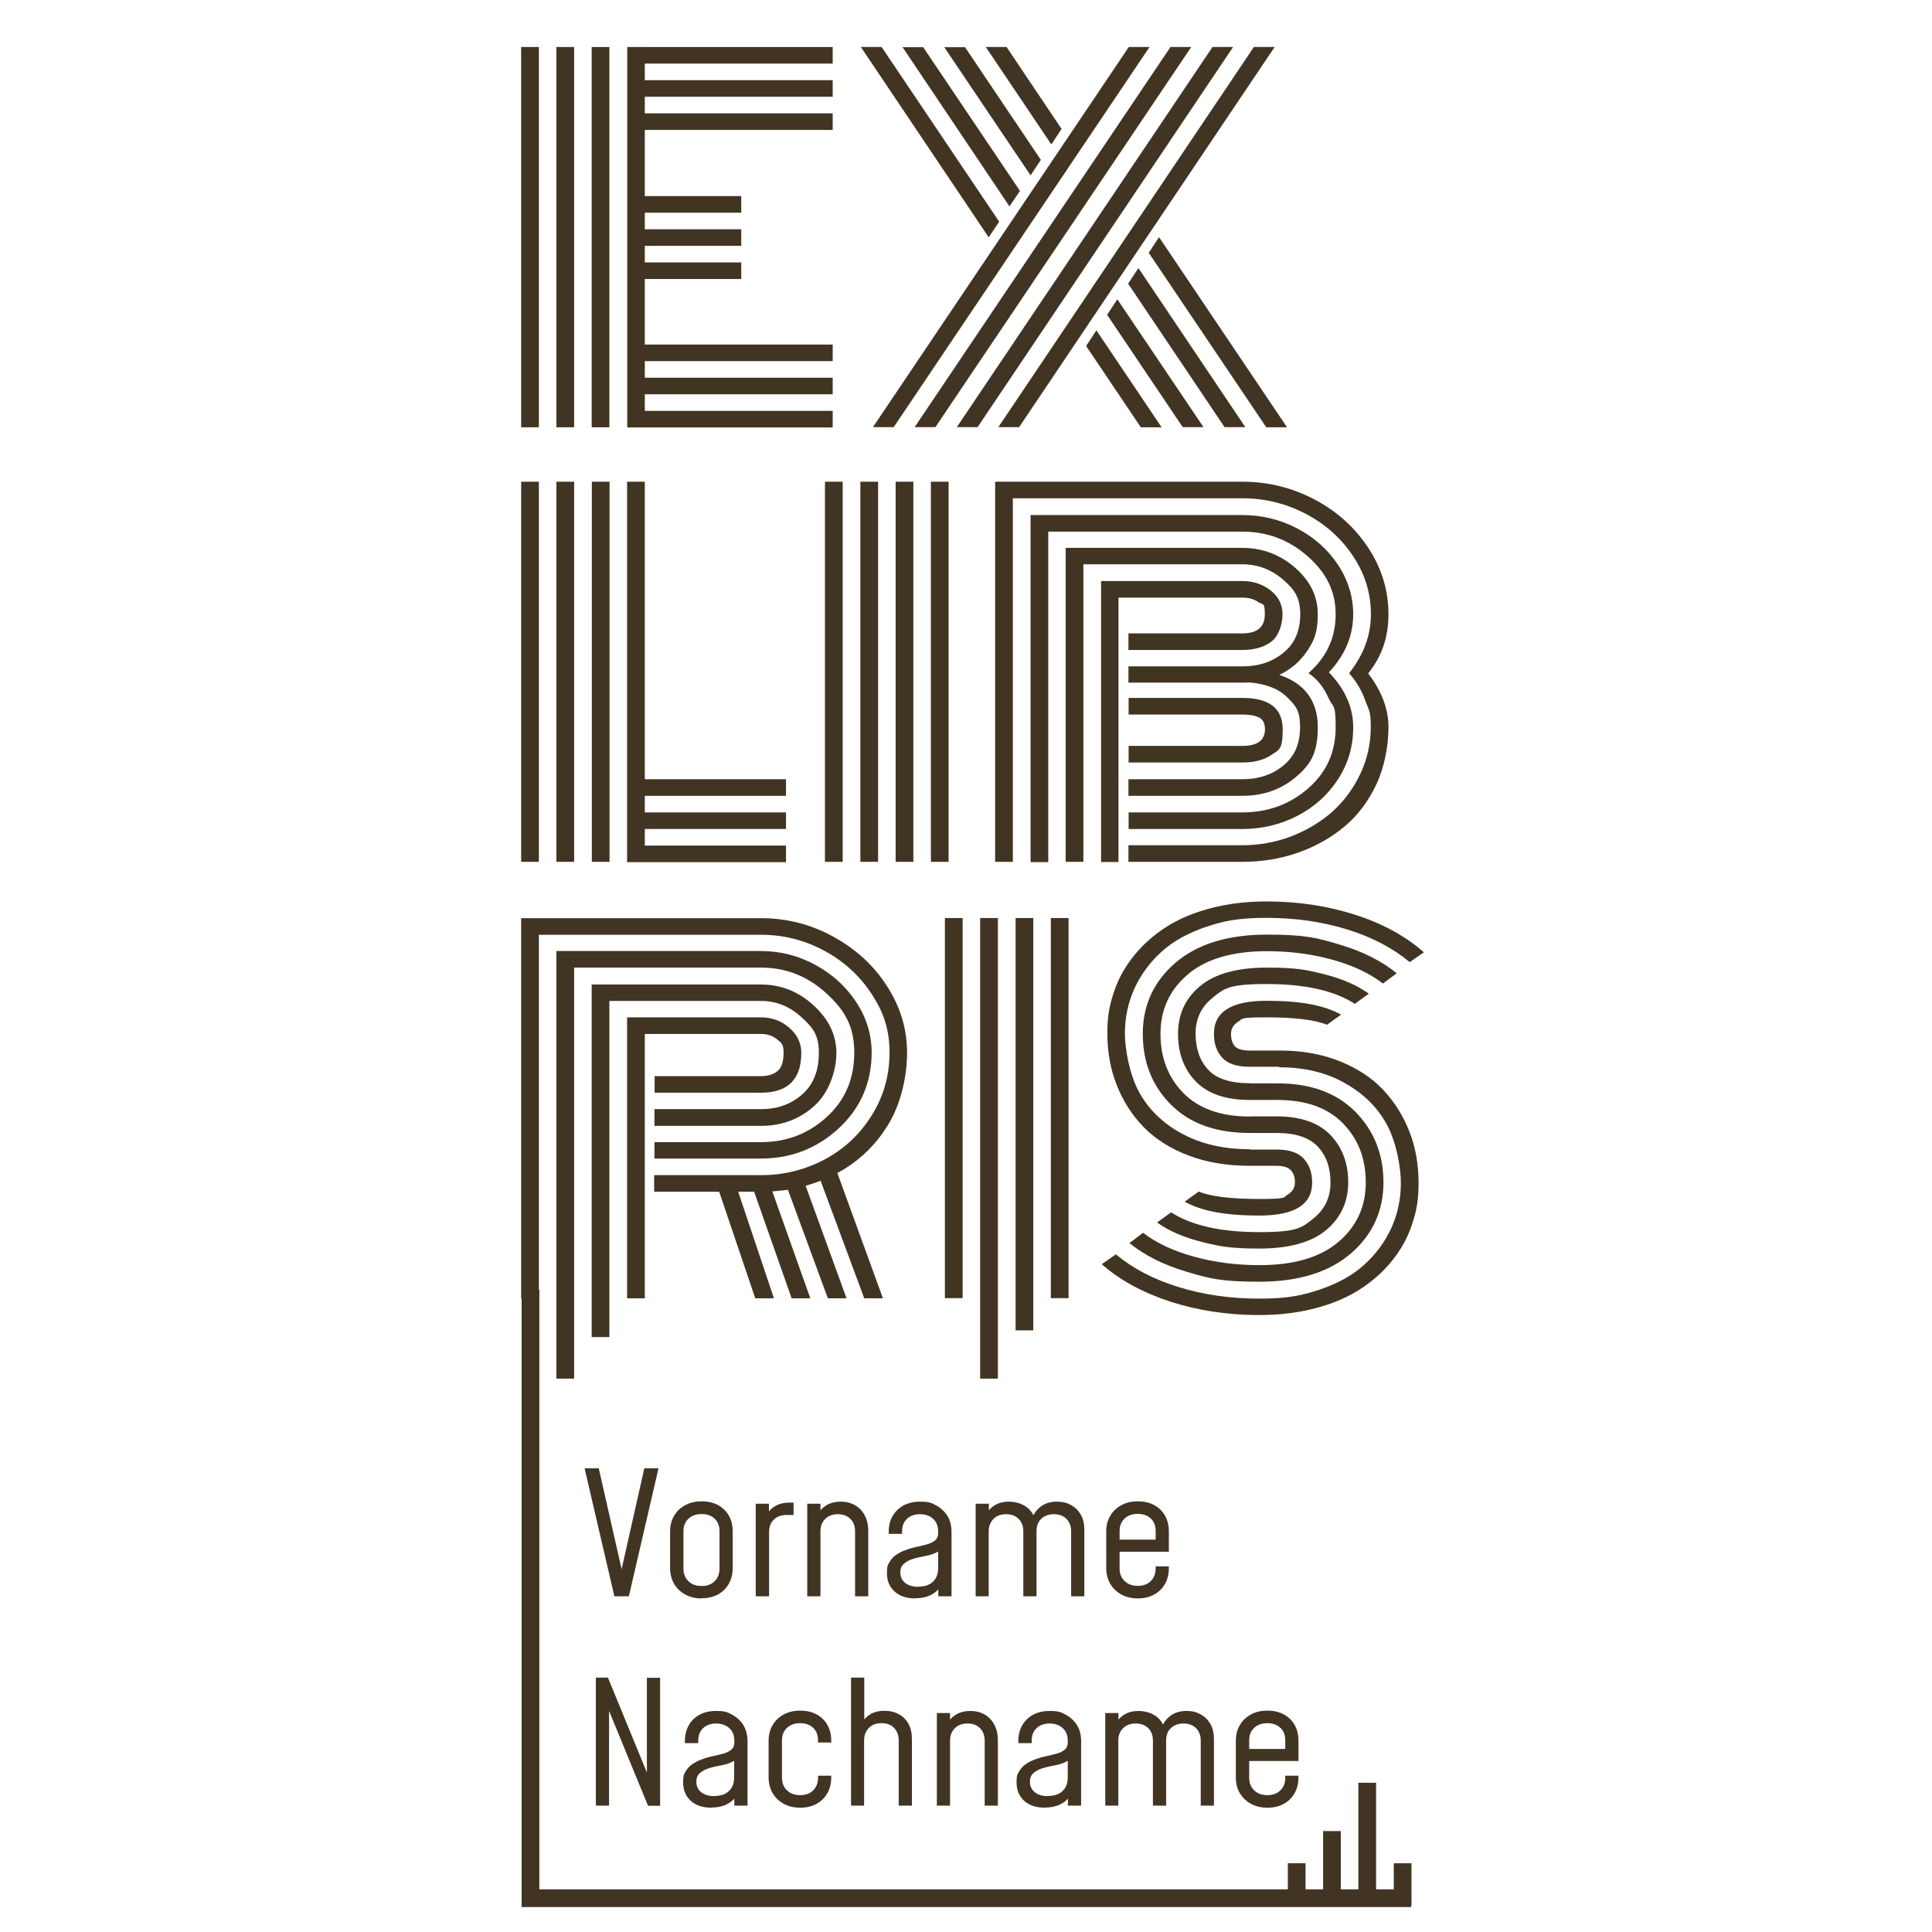 <svg width="1200" height="1200" viewBox="0 0 1200 1200" fill="none" xmlns="http://www.w3.org/2000/svg">
<path d="M334.7 265.4H323.7V29.2H334.7V265.3V265.4ZM356.6 265.4H345.6V29.2H356.6V265.3V265.4ZM378.5 265.4H367.5V29.2H378.5V265.3V265.4ZM400.5 214H517.2V224.3H400.5V234.6H517.2V244.9H400.5V255.2H517.2V265.5H389.6V29.2H517.2V39.5H400.5V49.8H517.2V60.1H400.5V70.4H517.2V80.7H400.5V121.8H460.4V132.1H400.5V142.4H460.4V152.7H400.5V163H460.4V173.3H400.5V214.4V214Z" fill="#423422"/>
<path d="M620.6 137.7L614.1 147.4L534.7 29.2H547.6L620.6 137.7ZM701.1 29.2H714L555.1 265.3H542.2L701.1 29.2ZM633.5 118.6L627 128.2L560.6 29.3H573.4L633.6 118.7L633.5 118.6ZM727 29.2H739.9L581 265.3H568.1L727 29.2ZM646.5 99.3L640.1 108.9L586.5 29.3H599.4L646.5 99.3ZM753.1 29.2H765.9L607.2 265.3H594.3L753.1 29.2ZM659.4 80L653 89.7L612.3 29.2H625.2L659.3 80H659.4ZM778.8 29.2H791.7L633 265.3H620.1L778.8 29.2ZM674.6 214.9L681 205.2L721.5 265.4H708.6L674.6 214.9ZM687.6 195.6L694 185.9L747.5 265.3H734.6L687.7 195.6H687.6ZM700.7 176.2L707.1 166.5L773.5 265.3H760.6L700.7 176.2ZM713.5 157L719.9 147.3L799.4 265.4H786.5L713.5 157Z" fill="#423422"/>
<path d="M323.7 299.2H334.7V535.3H323.7V299.2ZM345.6 299.2H356.6V535.3H345.6V299.2ZM367.6 299.2H378.6V535.3H367.6V299.2ZM389.5 299.2H400.5V484H488.2V494.3H400.5V504.6H488.2V514.9H400.5V525.2H488.2V535.5H389.5V299.4V299.2Z" fill="#423422"/>
<path d="M512.4 299.2H523.4V535.3H512.4V299.2ZM534.4 299.2H545.4V535.3H534.4V299.2ZM556.3 299.2H567.3V535.3H556.3V299.2ZM578.2 299.2H589.2V535.3H578.2V299.2Z" fill="#423422"/>
<path d="M837.9 418.2C846.9 406.9 851.5 394.7 851.5 381.6C851.5 368.5 847.9 356.8 840.6 345.7C833.3 334.6 823.6 325.8 811.3 319.3C799 312.8 785.8 309.5 771.7 309.5H629.1V535.3H618.1V299.2H771.6C787.6 299.2 802.6 302.9 816.6 310.3C830.6 317.7 841.7 327.8 850 340.5C858.3 353.2 862.4 366.9 862.4 381.5C862.4 396.1 858.2 407.7 849.8 418.3C858.2 429.2 862.4 440.4 862.4 451.7C862.4 463 860 476.1 855.1 486.7C850.2 497.3 843.7 506.1 835.4 513.1C827.1 520.1 817.5 525.6 806.5 529.5C795.5 533.4 783.9 535.3 771.6 535.3H700.9V525H771.6C782.3 525 792.5 523.1 802.2 519.4C811.9 515.6 820.4 510.5 827.6 504.1C834.8 497.6 840.6 489.8 844.9 480.7C849.2 471.6 851.4 461.9 851.4 451.6C851.4 441.3 850.3 441.5 848 435.1C845.7 428.7 842.3 423 837.9 418.1V418.2ZM840.5 381.5C840.5 394.8 835.5 406.8 825.4 417.6C835.5 428.1 840.5 439.4 840.5 451.7C840.5 464 837.3 474.4 831 484.1C824.7 493.8 816.2 501.4 805.7 506.8C795.2 512.2 783.8 514.9 771.7 514.9H701V504.6H771.7C787.5 504.6 801.1 499.6 812.5 489.7C823.9 479.8 829.6 467.1 829.6 451.7C829.6 436.3 828.1 440.1 825.1 433.4C822.1 426.7 818 421.6 812.7 418.1C824 408.2 829.6 396 829.6 381.6C829.6 367.2 823.8 355.7 812.2 345.5C800.6 335.3 787.1 330.2 771.7 330.2H651.1V535.5H640.1V319.9H771.7C783.8 319.9 795.1 322.7 805.7 328.2C816.3 333.8 824.8 341.3 831.1 350.9C837.4 360.5 840.5 370.7 840.5 381.6V381.5ZM701 413.9H771.7C781.8 413.9 790.3 411.1 797.2 405.4C804.2 399.7 807.6 391.8 807.6 381.5C807.6 371.2 804 366 796.7 359.8C789.4 353.6 781.1 350.5 771.6 350.5H672.9V535.3H661.9V340.3H771.6C784.1 340.3 795 344.4 804.4 352.6C813.8 360.8 818.5 370.4 818.5 381.5C818.5 392.6 816.3 397.7 812 404.2C807.7 410.7 801.9 415.7 794.6 419.2C810.5 424.5 818.5 435.4 818.5 451.7C818.5 468 813.9 475 804.8 482.7C795.7 490.4 784.6 494.3 771.6 494.3H700.9V484H771.6C781.7 484 790.2 481.2 797.1 475.5C804.1 469.8 807.5 461.9 807.5 451.6C807.5 441.3 804.9 438.5 799.6 433.2C794.3 427.9 786.6 424.8 776.3 423.9C775.3 423.9 773.7 424 771.6 424H700.9V413.7L701 413.9ZM694.9 535.4H683.9V360.9H771.6C778.5 360.9 784.4 362.9 789.3 366.8C794.2 370.7 796.6 375.7 796.6 381.6C796.6 387.5 794.3 395 789.7 398.5C785.1 402 779.1 403.7 771.6 403.7H700.9V393.4H771.6C780.9 393.4 785.6 389.5 785.6 381.6C785.6 373.7 784.3 375.8 781.6 374C779 372.1 775.6 371.2 771.5 371.2H694.7V535.4H694.9ZM785.7 453.1C785.7 449.4 784.5 446.9 782.1 445.7C779.7 444.5 776.2 443.8 771.7 443.8H701V433.5H771.7C788.4 433.5 796.7 440 796.7 453C796.7 466 794.4 465.6 789.8 468.8C785.2 472 779.2 473.6 771.7 473.6H701V463.3H771.7C781 463.3 785.7 459.8 785.7 452.9V453.1Z" fill="#423422"/>
<path d="M406.6 729.9H472.7C486.9 729.9 500.1 726.6 512.3 720.1C524.5 713.6 534.2 704.4 541.5 692.7C548.8 681 552.5 668 552.5 653.8C552.5 639.6 548.9 628.9 541.6 617.7C534.3 606.4 524.6 597.4 512.3 590.7C500 584 486.8 580.6 472.7 580.6H334.7V806.4H323.7V570.3H472.7C488.6 570.3 503.6 574.1 517.6 581.8C531.6 589.5 542.8 599.7 551 612.6C559.3 625.5 563.4 639.2 563.4 653.9C563.4 668.6 559.5 685.7 551.7 698.5C543.9 711.3 533.4 721.4 520.1 728.6L548.4 806.4H536.8L509.7 733.4C505.6 734.9 502.5 736 500.4 736.5L525.8 806.4H514.2L489.4 739C488.5 739.2 485.2 739.5 479.7 740L503.3 806.4H491.7L468.4 740.2H458.5L480.7 806.4H469.1L446.7 740.2H406.3V729.9H406.6ZM406.6 709.4H472.7C488.5 709.4 502.1 704.2 513.5 693.8C524.9 683.4 530.6 670.1 530.6 653.8C530.6 637.5 524.8 627.5 513.2 616.9C501.6 606.3 488.1 601 472.8 601H356.6V856.3H345.6V590.7H472.6C484.7 590.7 496 593.6 506.6 599.4C517.2 605.2 525.7 613 532 622.7C538.3 632.4 541.4 642.8 541.4 653.7C541.4 672.4 534.6 688.1 521.1 700.7C507.5 713.3 491.4 719.6 472.6 719.6H406.5V709.3L406.6 709.4ZM406.6 688.9H472.7C482.8 688.9 491.3 685.9 498.2 679.8C505.2 673.7 508.6 665.1 508.6 653.9C508.6 642.7 504.9 638.2 497.6 631.6C490.3 625 482 621.7 472.6 621.7H378.5V830.5H367.5V611.5H472.6C485 611.5 495.9 615.8 505.3 624.4C514.7 633 519.5 642.9 519.5 654C519.5 665.1 514.9 678.7 505.8 686.9C496.7 695.1 485.6 699.3 472.6 699.3H406.5V689L406.6 688.9ZM400.5 806.4H389.5V631.9H472.7C479.5 631.9 485.4 634.1 490.3 638.4C495.2 642.7 497.7 647.9 497.7 653.9C497.7 670.4 489.4 678.7 472.7 678.7H406.6V668.4H472.7C477.1 668.4 480.5 667.3 483 665.2C485.5 663.1 486.7 659.3 486.7 653.9C486.7 648.5 485.4 647.8 482.7 645.6C480 643.4 476.7 642.2 472.7 642.2H400.5V806.4Z" fill="#423422"/>
<path d="M586.9 570.2H597.9V806.3H586.9V570.2ZM608.8 570.2H619.8V856.3H608.8V570.2ZM630.8 570.2H641.8V826.3H630.8V570.2ZM652.7 570.2H663.7V806.3H652.7V570.2Z" fill="#423422"/>
<path d="M876.7 1183.4H865.7V1157.3H876.7V1183.4ZM854.7 1183.4H843.7V1107.3H854.7V1183.4ZM832.8 1183.4H821.8V1137.3H832.8V1183.4ZM810.9 1183.4H799.9V1157.3H810.9V1183.4Z" fill="#423422"/>
<path d="M794.5 662.6H776.1C768.3 662.6 762.6 660.7 759.2 657C755.7 653.2 754 648.3 754 642.1C754 628.4 764.9 621.6 786.7 621.6C808.5 621.6 822.6 624.5 833 630.2L824.2 636.5C817.1 633.5 804.6 631.9 786.7 631.9C768.8 631.9 772.1 632.8 769.1 634.6C766.1 636.4 764.6 638.9 764.6 642.2C764.6 645.5 765.4 648 767 649.8C768.6 651.6 771.6 652.5 776 652.5H794.9C808.6 652.5 821 654.7 832 659.1C843 663.5 852.1 669.4 859.2 677C866.3 684.6 871.7 693.3 875.5 703.1C879.3 712.9 881.1 723.5 881.1 734.7C881.1 745.9 879.7 752.5 877 760.6C874.3 768.8 870.1 776.3 864.6 783.1C859.1 789.9 852.4 795.9 844.6 800.9C836.8 805.9 827.6 809.8 816.9 812.6C806.2 815.4 794.6 816.8 782.1 816.8C762.5 816.8 744.1 814 727 808.5C709.9 802.9 695.6 795.2 684.3 785.2L693.1 779.1C703.5 787.8 716.4 794.6 732 799.4C747.6 804.2 764.3 806.6 782 806.6C799.7 806.6 808.5 804.7 819.7 801C830.9 797.2 840.2 792.1 847.4 785.5C854.7 778.9 860.2 771.3 864.2 762.7C868.1 754.1 870.1 744.7 870.1 734.8C870.1 724.9 867.3 709.6 861.6 698.9C855.9 688.2 847.3 679.5 835.6 672.9C824 666.2 810.2 662.9 794.4 662.9L794.5 662.6ZM776.1 714H792.9C800.7 714 806.4 715.9 809.8 719.7C813.3 723.5 815 728.4 815 734.5C815 748.2 804.1 755 782.3 755C760.5 755 746.2 752.1 735.8 746.4L744.6 740.1C751.7 743.1 764.2 744.7 782.2 744.7C800.2 744.7 796.8 743.8 799.8 742C802.8 740.2 804.3 737.7 804.3 734.4C804.3 731.1 803.5 728.8 801.8 726.9C800.1 725 797.1 724.1 792.6 724.1H776.2C762.2 724.1 749.5 722 738.2 717.7C726.9 713.4 717.6 707.5 710.3 700C703 692.5 697.5 683.8 693.6 673.9C689.7 664 687.8 653.4 687.8 642C687.8 630.6 689.2 624.2 691.9 616.1C694.6 607.9 698.8 600.4 704.3 593.6C709.8 586.8 716.5 580.8 724.3 575.8C732.1 570.8 741.3 566.9 752 564.1C762.7 561.3 774.3 559.9 786.8 559.9C806.4 559.9 824.7 562.7 841.8 568.2C858.9 573.7 873.1 581.5 884.4 591.5L875.6 597.6C865.2 588.9 852.3 582.1 836.8 577.3C821.3 572.5 804.6 570.1 786.8 570.1C769 570.1 760.3 572 749.1 575.7C737.9 579.5 728.6 584.6 721.4 591.2C714.1 597.8 708.6 605.4 704.6 614C700.7 622.7 698.7 632 698.7 641.9C698.7 651.8 701.6 667.4 707.4 678.1C713.2 688.8 722 697.5 733.9 704C745.8 710.5 759.8 713.8 776.1 713.8V714ZM776.1 672.9H793.5C814.1 672.9 830.2 678.8 841.9 690.6C853.5 702.4 859.3 717 859.3 734.5C859.3 752 852.5 767 839 778.6C825.5 790.2 806.6 796.1 782.2 796.1C757.8 796.1 750.8 794 736.7 789.8C722.6 785.6 710.9 779.7 701.5 772.1L710 765.7C718.3 772.1 728.8 777 741.5 780.5C754.1 784 767.7 785.8 782.2 785.8C803.6 785.8 820 781 831.3 771.4C842.6 761.8 848.3 749.5 848.3 734.5C848.3 719.5 843.6 707.4 834.1 697.7C824.6 688 811 683.2 793.4 683.2H776.2C761.4 683.2 750.3 679.4 742.8 671.8C735.4 664.2 731.7 654.3 731.7 642.1C731.7 629.9 736.3 620 745.5 612.4C754.7 604.8 768.5 601 786.9 601C805.3 601 811.8 602.4 822.8 605.2C833.9 608 843 612 850.2 617.2L841.5 623.5C828.8 615.3 810.6 611.2 786.8 611.2C763 611.2 760.3 614 753.2 619.7C746.1 625.4 742.6 632.8 742.6 642C742.6 651.2 745.2 658.8 750.4 664.4C755.6 670 764.2 672.8 776.1 672.8V672.9ZM776.1 693.4H792.9C807.7 693.4 818.8 697.2 826.3 704.9C833.7 712.6 837.4 722.4 837.4 734.4C837.4 746.4 832.8 756.5 823.6 764.1C814.4 771.7 800.6 775.5 782.2 775.5C763.8 775.5 757.3 774.1 746.2 771.3C735.1 768.5 725.9 764.5 718.7 759.3L727.4 753C740.1 761.2 758.4 765.3 782.2 765.3C806 765.3 808.7 762.5 815.8 756.8C822.9 751.1 826.4 743.7 826.4 734.5C826.4 725.3 823.8 717.8 818.5 712.2C813.2 706.5 804.6 703.7 792.8 703.7H776.2C755.4 703.7 739.1 697.9 727.4 686.2C715.7 674.6 709.8 659.8 709.8 642.1C709.8 624.4 716.6 609.6 730.1 598C743.6 586.4 762.5 580.5 786.9 580.5C811.3 580.5 818.3 582.6 832.4 586.8C846.5 591 858.2 596.9 867.5 604.5L859 610.9C850.7 604.5 840.2 599.6 827.6 596.1C815 592.6 801.5 590.8 786.9 590.8C765.5 590.8 749.1 595.6 737.8 605.2C726.5 614.8 720.8 627.1 720.8 642.1C720.8 657.1 725.6 669.3 735.1 679C744.6 688.6 758.4 693.5 776.2 693.5L776.1 693.4Z" fill="#423422"/>
<path d="M876.5 1179H329.5V801" stroke="#423422" stroke-width="11" stroke-miterlimit="10"/>
<path d="M381.6 991.5L363.1 912H371.9L386.9 978.2H385.3L400.2 912H409L390.6 991.5H381.5H381.6Z" fill="#423422"/>
<path d="M435.8 992.8C431.9 992.8 428.6 992 425.6 990.4C422.7 988.8 420.4 986.6 418.7 983.8C417.1 981 416.2 977.7 416.2 974V951.3C416.2 947.6 417 944.3 418.7 941.5C420.3 938.7 422.6 936.5 425.6 934.9C428.5 933.3 431.9 932.5 435.8 932.5C441.6 932.5 446.2 934.2 449.8 937.6C453.3 941 455.1 945.6 455.1 951.2V973.9C455.1 979.5 453.3 984 449.8 987.5C446.3 990.9 441.6 992.7 435.8 992.7V992.8ZM435.8 985.1C439.2 985.1 441.9 984.1 443.9 982.1C445.9 980.1 446.9 977.5 446.9 974.3V951C446.9 947.8 445.9 945.2 443.9 943.3C441.9 941.4 439.2 940.4 435.8 940.4C432.4 940.4 429.6 941.4 427.6 943.3C425.6 945.2 424.5 947.8 424.5 951V974.3C424.5 977.5 425.5 980.1 427.6 982.1C429.6 984.1 432.4 985.1 435.8 985.1Z" fill="#423422"/>
<path d="M469.4 991.5V934H477.6V942.3L476.2 940.7C477.6 938.3 479.5 936.5 481.9 935.2C484.3 933.9 487 933.3 490.2 933.3H492.9V941H488.5C485.3 941 482.6 941.9 480.7 943.8C478.7 945.7 477.7 948.2 477.7 951.5V991.5H469.5H469.4Z" fill="#423422"/>
<path d="M501.4 991.5V934H509.6V941.7L508.2 940.1C509.6 937.7 511.5 935.9 513.9 934.6C516.3 933.3 519.1 932.7 522.2 932.7C527.3 932.7 531.5 934.4 534.6 937.7C537.7 941 539.3 945.5 539.3 951.1V991.5H531.1V951.1C531.1 947.9 530.1 945.3 528.2 943.4C526.3 941.5 523.7 940.5 520.4 940.5C517.1 940.5 514.5 941.5 512.6 943.4C510.6 945.3 509.6 947.9 509.6 951.1V991.5H501.4Z" fill="#423422"/>
<path d="M568.6 992.8C563 992.8 558.6 991.3 555.5 988.4C552.4 985.5 550.9 981.7 550.9 977.2C550.9 972.7 551.4 972.1 552.5 970.2C553.6 968.3 555 966.8 556.7 965.7C558.4 964.5 560.2 963.6 562.2 962.9C564.5 962 566.9 961.3 569.3 960.8C571.7 960.3 573.9 959.7 575.9 959.2C577.9 958.6 579.6 957.8 580.8 956.8C582 955.8 582.7 954.3 582.7 952.5V951.1C582.7 947.9 581.7 945.3 579.6 943.4C577.6 941.5 574.8 940.5 571.4 940.5C568 940.5 565.3 941.5 563.3 943.4C561.3 945.3 560.3 947.9 560.3 951.1V952.7H552V951.4C552 945.8 553.8 941.3 557.4 937.8C561 934.4 565.6 932.7 571.4 932.7C577.2 932.7 578.6 933.5 581.6 935.1C584.5 936.7 586.8 938.9 588.5 941.6C590.2 944.3 591 947.7 591 951.4V991.5H582.8V983.5L584.2 985.2C582.8 987.6 580.7 989.4 578.1 990.7C575.5 992 572.4 992.7 568.7 992.7L568.6 992.8ZM570.4 985.5C574.3 985.5 577.3 984.5 579.4 982.5C581.6 980.5 582.7 977.6 582.7 973.8V963.7C580.4 965 577.9 965.9 575.1 966.4C572.3 966.9 569.6 967.5 567 968.3C564.7 969 562.9 970 561.4 971.3C559.9 972.6 559.2 974.4 559.2 976.8C559.2 979.2 560.2 981.5 562.1 983.1C564.1 984.7 566.8 985.6 570.4 985.6V985.5Z" fill="#423422"/>
<path d="M606 991.5V934H614.2V941.6L612.8 940C614.2 937.7 616.1 935.9 618.4 934.6C620.8 933.3 623.5 932.7 626.7 932.7C629.9 932.7 633.9 933.6 636.8 935.5C639.7 937.3 641.7 940 642.9 943.6L640.9 943.4C642.1 940.1 644 937.5 646.6 935.6C649.3 933.7 652.5 932.7 656.4 932.7C660.3 932.7 662.6 933.4 665.2 934.8C667.8 936.2 669.8 938.2 671.3 940.8C672.8 943.4 673.5 946.6 673.5 950.3V991.5H665.3V951.1C665.3 947.9 664.3 945.3 662.4 943.4C660.5 941.5 657.9 940.5 654.6 940.5C651.3 940.5 648.7 941.5 646.7 943.4C644.7 945.3 643.8 947.9 643.8 951.1V991.5H635.6V951.1C635.6 947.9 634.6 945.3 632.7 943.4C630.8 941.5 628.2 940.5 624.9 940.5C621.6 940.5 619 941.5 617.1 943.4C615.2 945.3 614.1 947.9 614.1 951.1V991.5H605.9H606Z" fill="#423422"/>
<path d="M706.7 992.8C702.8 992.8 699.5 992 696.5 990.4C693.6 988.8 691.3 986.6 689.6 983.8C688 981 687.1 977.7 687.1 974V951.3C687.1 947.6 687.9 944.3 689.6 941.5C691.2 938.7 693.5 936.5 696.5 934.9C699.4 933.3 702.8 932.5 706.7 932.5C712.5 932.5 717.1 934.2 720.7 937.6C724.2 941 726 945.6 726 951.2V963.8H693.8V956.3H717.8V950.9C717.8 947.7 716.8 945.1 714.8 943.2C712.8 941.3 710.1 940.3 706.7 940.3C703.3 940.3 700.5 941.3 698.5 943.2C696.5 945.1 695.4 947.7 695.4 950.9V974.2C695.4 977.4 696.4 980 698.5 982C700.5 984 703.3 985 706.7 985C710.1 985 712.8 984 714.8 982C716.8 980 717.8 977.4 717.8 974.2V972.9H726V974C726 979.6 724.2 984.1 720.7 987.6C717.2 991 712.5 992.8 706.7 992.8Z" fill="#423422"/>
<path d="M370.1 1121.5V1042H377.6L404.2 1106.8L401.8 1107.1V1042.1H410V1121.6H402.5L375.9 1056.8L378.3 1056.5V1121.5H370.1Z" fill="#423422"/>
<path d="M442 1122.8C436.4 1122.8 432 1121.3 428.9 1118.4C425.8 1115.5 424.3 1111.7 424.3 1107.2C424.3 1102.7 424.8 1102.1 425.9 1100.2C427 1098.3 428.4 1096.8 430.1 1095.7C431.8 1094.6 433.6 1093.6 435.6 1092.9C437.9 1092 440.3 1091.3 442.7 1090.8C445.1 1090.3 447.3 1089.7 449.3 1089.2C451.3 1088.6 453 1087.8 454.2 1086.8C455.4 1085.8 456.1 1084.3 456.1 1082.5V1081.1C456.1 1077.9 455.1 1075.3 453 1073.4C450.9 1071.5 448.2 1070.5 444.8 1070.5C441.4 1070.5 438.7 1071.5 436.7 1073.4C434.7 1075.3 433.7 1077.9 433.7 1081.1V1082.7H425.4V1081.4C425.4 1075.8 427.2 1071.3 430.7 1067.8C434.3 1064.4 438.9 1062.7 444.7 1062.7C450.5 1062.7 451.9 1063.5 454.9 1065.1C457.8 1066.7 460.1 1068.9 461.8 1071.6C463.4 1074.4 464.3 1077.7 464.3 1081.4V1121.5H456.1V1113.5L457.5 1115.2C456.1 1117.6 454 1119.4 451.4 1120.7C448.8 1122 445.7 1122.7 442 1122.7V1122.8ZM443.7 1115.5C447.6 1115.5 450.6 1114.5 452.7 1112.5C454.9 1110.5 456 1107.6 456 1103.8V1093.7C453.7 1095 451.2 1095.9 448.4 1096.4C445.6 1096.9 442.9 1097.5 440.3 1098.3C438 1099 436.2 1100 434.7 1101.3C433.2 1102.6 432.5 1104.4 432.5 1106.8C432.5 1109.2 433.5 1111.5 435.4 1113.1C437.4 1114.7 440.1 1115.6 443.7 1115.6V1115.5Z" fill="#423422"/>
<path d="M497 1122.8C493.1 1122.8 489.8 1122 486.8 1120.4C483.9 1118.8 481.6 1116.6 479.9 1113.8C478.3 1111 477.4 1107.7 477.4 1104V1081.3C477.4 1077.6 478.2 1074.3 479.9 1071.5C481.5 1068.7 483.8 1066.5 486.8 1064.9C489.7 1063.3 493.1 1062.5 497 1062.5C502.8 1062.5 507.4 1064.2 511 1067.6C514.5 1071 516.3 1075.6 516.3 1081.2V1082.3H508.1V1080.9C508.1 1077.7 507.1 1075.1 505.1 1073.2C503.1 1071.3 500.4 1070.3 497 1070.3C493.6 1070.3 490.8 1071.3 488.8 1073.2C486.8 1075.1 485.7 1077.7 485.7 1080.9V1104.2C485.7 1107.4 486.7 1110 488.8 1112C490.8 1114 493.6 1115 497 1115C500.4 1115 503.1 1114 505.1 1112C507.1 1110 508.1 1107.4 508.1 1104.2V1102.9H516.3V1104C516.3 1109.6 514.5 1114.1 511 1117.6C507.5 1121 502.8 1122.8 497 1122.8Z" fill="#423422"/>
<path d="M528.6 1121.5V1042H536.8V1071.6L535.4 1069.9C536.8 1067.6 538.7 1065.8 541 1064.5C543.4 1063.2 546.1 1062.6 549.4 1062.6C552.7 1062.6 555.6 1063.3 558.1 1064.6C560.7 1066 562.7 1067.9 564.2 1070.6C565.7 1073.2 566.4 1076.4 566.4 1080.2V1121.5H558.2V1081C558.2 1077.8 557.2 1075.2 555.3 1073.2C553.4 1071.2 550.8 1070.3 547.5 1070.3C544.2 1070.3 541.6 1071.3 539.7 1073.2C537.8 1075.1 536.7 1077.7 536.7 1081V1121.5H528.5H528.6Z" fill="#423422"/>
<path d="M581.9 1121.5V1064H590.1V1071.7L588.7 1070.1C590.1 1067.7 592 1065.9 594.4 1064.6C596.8 1063.3 599.6 1062.7 602.7 1062.7C607.8 1062.7 612 1064.4 615.1 1067.7C618.2 1071 619.8 1075.5 619.8 1081.1V1121.5H611.6V1081.1C611.6 1077.9 610.6 1075.3 608.7 1073.4C606.8 1071.5 604.2 1070.5 600.9 1070.5C597.6 1070.5 595 1071.5 593.1 1073.4C591.2 1075.3 590.1 1077.9 590.1 1081.1V1121.5H581.9Z" fill="#423422"/>
<path d="M649.1 1122.8C643.5 1122.8 639.1 1121.3 636 1118.4C632.9 1115.5 631.4 1111.7 631.4 1107.2C631.4 1102.7 631.9 1102.1 633 1100.2C634.1 1098.3 635.5 1096.8 637.2 1095.7C638.9 1094.5 640.7 1093.6 642.7 1092.9C645 1092 647.4 1091.3 649.8 1090.8C652.2 1090.3 654.4 1089.7 656.4 1089.2C658.4 1088.6 660.1 1087.8 661.3 1086.8C662.5 1085.8 663.2 1084.3 663.2 1082.5V1081.1C663.2 1077.9 662.2 1075.3 660.1 1073.4C658.1 1071.5 655.3 1070.5 651.9 1070.5C648.5 1070.5 645.8 1071.5 643.8 1073.4C641.8 1075.3 640.8 1077.9 640.8 1081.1V1082.7H632.5V1081.4C632.5 1075.8 634.3 1071.3 637.9 1067.8C641.5 1064.4 646.1 1062.7 651.9 1062.7C657.7 1062.7 659.1 1063.5 662.1 1065.1C665 1066.7 667.3 1068.9 669 1071.6C670.7 1074.3 671.5 1077.7 671.5 1081.4V1121.5H663.3V1113.5L664.7 1115.2C663.3 1117.6 661.2 1119.4 658.6 1120.7C656 1122 652.9 1122.7 649.2 1122.7L649.1 1122.8ZM650.9 1115.5C654.8 1115.5 657.8 1114.5 659.9 1112.5C662.1 1110.5 663.2 1107.6 663.2 1103.8V1093.7C660.9 1095 658.4 1095.9 655.6 1096.4C652.8 1096.9 650.1 1097.5 647.5 1098.3C645.2 1099 643.4 1100 641.9 1101.3C640.4 1102.6 639.7 1104.4 639.7 1106.8C639.7 1109.2 640.7 1111.5 642.6 1113.1C644.6 1114.7 647.3 1115.6 650.9 1115.6V1115.5Z" fill="#423422"/>
<path d="M686.5 1121.5V1064H694.7V1071.6L693.3 1070C694.7 1067.7 696.6 1065.9 698.9 1064.6C701.3 1063.3 704 1062.7 707.2 1062.7C710.4 1062.7 714.4 1063.6 717.3 1065.5C720.2 1067.3 722.2 1070 723.4 1073.6L721.4 1073.4C722.6 1070.1 724.5 1067.5 727.1 1065.6C729.7 1063.7 733 1062.7 736.9 1062.7C740.8 1062.7 743.1 1063.4 745.7 1064.8C748.3 1066.2 750.3 1068.2 751.8 1070.8C753.3 1073.4 754 1076.6 754 1080.3V1121.5H745.8V1081.1C745.8 1077.9 744.8 1075.3 742.9 1073.4C741 1071.5 738.4 1070.5 735.1 1070.5C731.8 1070.5 729.2 1071.5 727.2 1073.4C725.2 1075.3 724.3 1077.9 724.3 1081.1V1121.5H716.1V1081.1C716.1 1077.9 715.1 1075.3 713.2 1073.4C711.3 1071.5 708.7 1070.5 705.4 1070.5C702.1 1070.5 699.5 1071.5 697.6 1073.4C695.6 1075.3 694.6 1077.9 694.6 1081.1V1121.5H686.4H686.5Z" fill="#423422"/>
<path d="M787.2 1122.8C783.3 1122.8 780 1122 777 1120.4C774.1 1118.8 771.8 1116.6 770.1 1113.8C768.4 1111 767.6 1107.7 767.6 1104V1081.3C767.6 1077.6 768.4 1074.3 770.1 1071.5C771.7 1068.7 774 1066.5 777 1064.9C779.9 1063.3 783.3 1062.5 787.2 1062.5C793 1062.5 797.6 1064.2 801.2 1067.6C804.7 1071 806.5 1075.6 806.5 1081.2V1093.8H774.3V1086.3H798.3V1080.9C798.3 1077.7 797.3 1075.1 795.3 1073.2C793.3 1071.3 790.6 1070.3 787.2 1070.3C783.8 1070.3 781 1071.3 779 1073.2C777 1075.1 775.9 1077.7 775.9 1080.9V1104.2C775.9 1107.4 776.9 1110 779 1112C781 1114 783.8 1115 787.2 1115C790.6 1115 793.3 1114 795.3 1112C797.3 1110 798.3 1107.4 798.3 1104.2V1102.9H806.5V1104C806.5 1109.6 804.7 1114.1 801.2 1117.6C797.7 1121 793 1122.8 787.2 1122.8Z" fill="#423422"/>
</svg>
